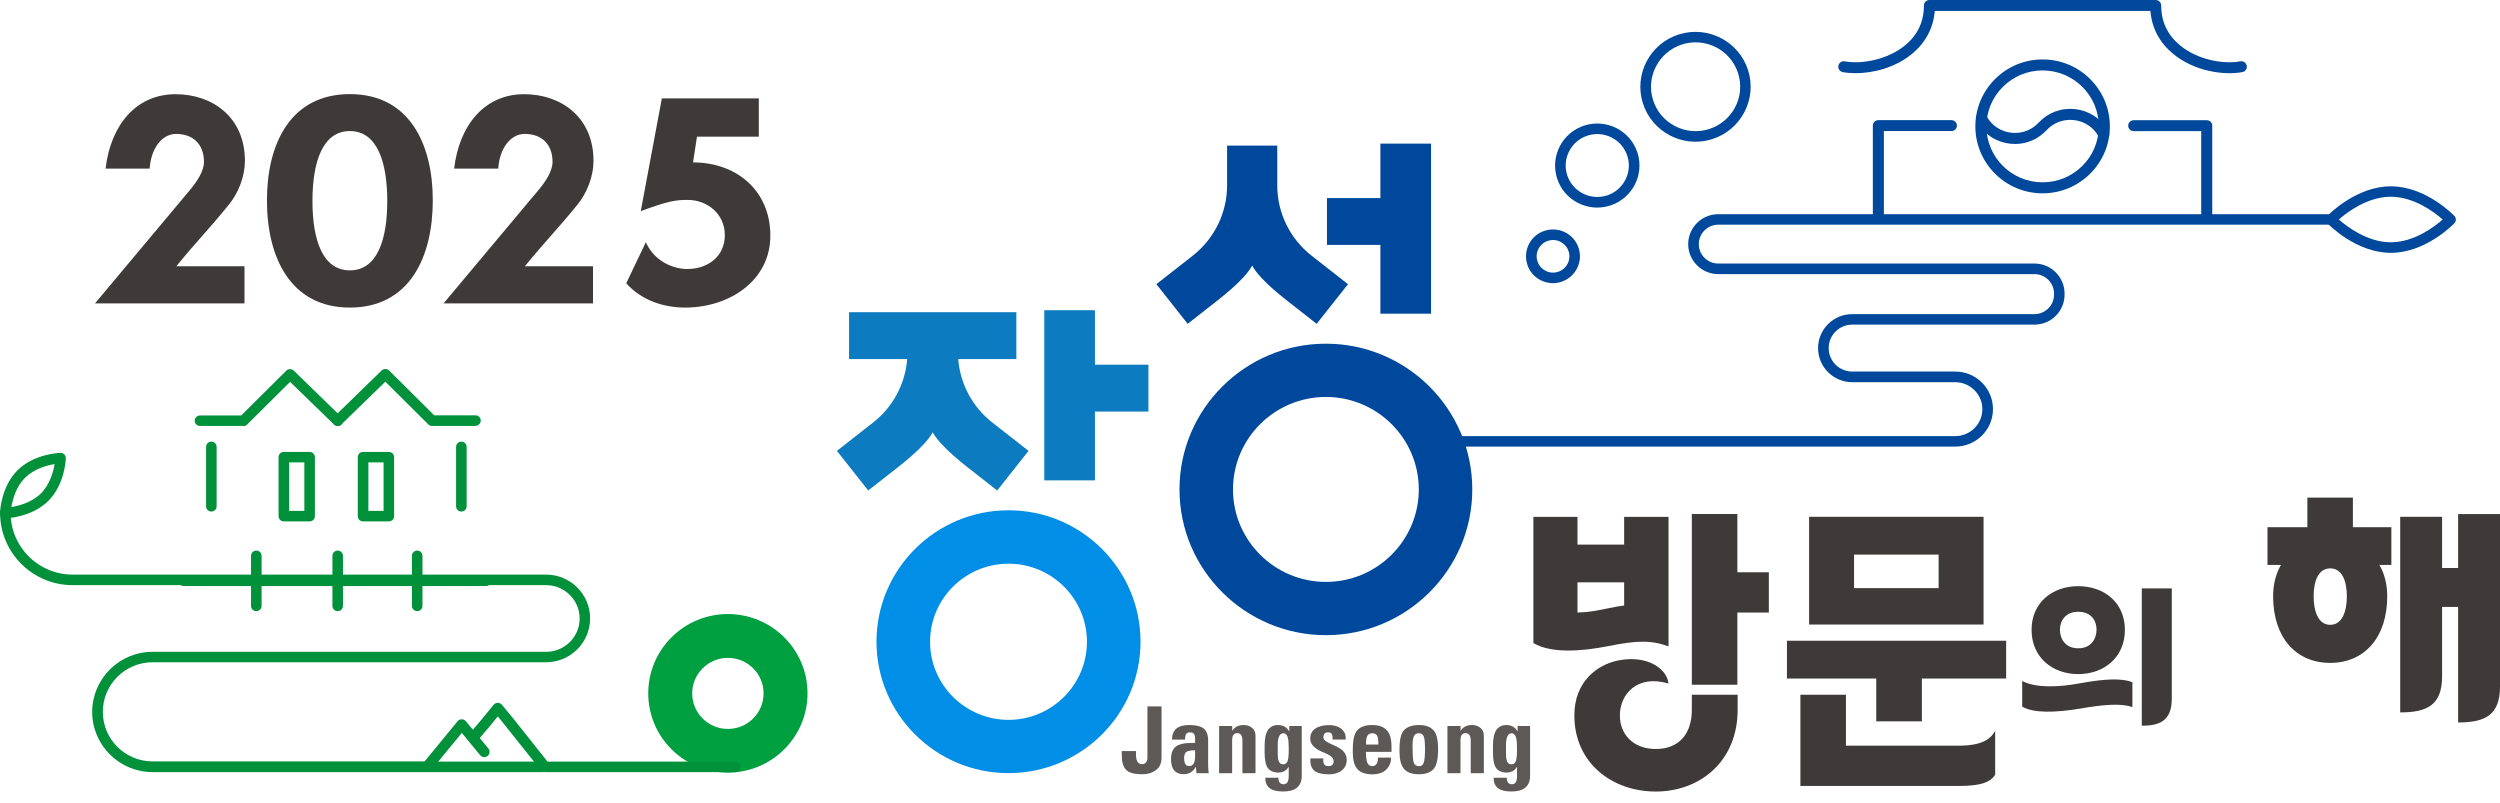 <svg width="190" height="61" viewBox="0 0 190 61" fill="none" xmlns="http://www.w3.org/2000/svg">
<g id="&#235;&#169;&#148;&#236;&#157;&#184;&#235;&#161;&#156;&#234;&#179;&#160;">
<g id="Group">
<g id="Group_2">
<path id="Vector" d="M128.856 10.77C128.19 10.77 127.529 10.608 126.922 10.296C125.932 9.778 125.195 8.91 124.859 7.848C124.166 5.655 125.395 3.304 127.599 2.614C129.809 1.924 132.164 3.148 132.857 5.342C133.55 7.536 132.321 9.886 130.117 10.576C129.7 10.705 129.278 10.77 128.856 10.77ZM128.861 3.218C128.525 3.218 128.184 3.267 127.848 3.374C126.067 3.935 125.071 5.832 125.634 7.606C125.904 8.463 126.495 9.169 127.302 9.584C128.103 9.999 129.023 10.08 129.884 9.811C131.666 9.25 132.662 7.353 132.099 5.579C131.644 4.14 130.307 3.218 128.866 3.218H128.861Z" fill="#00489C"/>
<path id="Vector_2" d="M121.388 15.776C120.879 15.776 120.375 15.652 119.909 15.415C119.151 15.021 118.588 14.353 118.334 13.539C117.803 11.857 118.745 10.062 120.429 9.534C122.119 9.006 123.922 9.944 124.452 11.62C124.983 13.302 124.041 15.097 122.357 15.625C122.037 15.722 121.712 15.776 121.393 15.776H121.388ZM119.102 13.296C119.498 14.553 120.851 15.253 122.113 14.86C123.375 14.466 124.079 13.119 123.683 11.863C123.489 11.254 123.072 10.758 122.503 10.461C121.934 10.165 121.285 10.111 120.673 10.3C119.411 10.693 118.707 12.041 119.102 13.296Z" fill="#00489C"/>
<path id="Vector_3" d="M118.026 21.522C117.701 21.522 117.376 21.441 117.078 21.291C116.591 21.037 116.233 20.611 116.071 20.094C115.908 19.576 115.957 19.021 116.206 18.536C116.461 18.051 116.889 17.695 117.408 17.533C117.928 17.372 118.486 17.42 118.973 17.668C119.461 17.922 119.818 18.347 119.98 18.865C120.322 19.938 119.721 21.086 118.638 21.425C118.432 21.49 118.226 21.522 118.02 21.522H118.026ZM118.031 18.239C117.907 18.239 117.777 18.261 117.657 18.299C117.338 18.396 117.078 18.617 116.926 18.908C116.775 19.199 116.742 19.539 116.845 19.851C116.943 20.169 117.165 20.423 117.457 20.579C117.75 20.73 118.091 20.762 118.405 20.66C119.06 20.455 119.423 19.76 119.217 19.107C119.119 18.789 118.897 18.536 118.605 18.38C118.426 18.288 118.231 18.239 118.031 18.239Z" fill="#00489C"/>
</g>
<path id="Vector_4" d="M148.601 33.941H109.731C109.509 33.941 109.33 33.764 109.33 33.542C109.33 33.322 109.509 33.144 109.731 33.144H148.601C149.738 33.144 150.659 32.222 150.659 31.095C150.659 29.969 149.733 29.047 148.601 29.047H140.772C139.343 29.047 138.173 27.888 138.173 26.46C138.173 25.032 139.337 23.873 140.772 23.873H154.622C155.44 23.873 156.106 23.21 156.106 22.396V22.31C156.106 21.496 155.44 20.833 154.622 20.833H130.593C129.331 20.833 128.302 19.809 128.302 18.553C128.302 17.297 129.331 16.278 130.593 16.278H176.914C177.136 16.278 177.314 16.456 177.314 16.677C177.314 16.898 177.136 17.076 176.914 17.076H130.593C129.775 17.076 129.109 17.739 129.109 18.553C129.109 19.367 129.775 20.03 130.593 20.03H154.622C155.884 20.03 156.907 21.054 156.907 22.31V22.396C156.907 23.652 155.884 24.671 154.622 24.671H140.772C139.787 24.671 138.98 25.468 138.98 26.455C138.98 27.441 139.781 28.239 140.772 28.239H148.601C150.182 28.239 151.466 29.516 151.466 31.09C151.466 32.664 150.182 33.941 148.601 33.941Z" fill="#00489C"/>
<path id="Vector_5" d="M181.705 19.216C179.057 19.216 176.962 17.055 176.875 16.963C176.729 16.807 176.729 16.564 176.875 16.413C176.962 16.322 179.057 14.16 181.705 14.16C184.353 14.16 186.448 16.322 186.535 16.413C186.681 16.57 186.681 16.812 186.535 16.963C186.448 17.055 184.353 19.216 181.705 19.216ZM177.752 16.683C178.38 17.233 179.929 18.413 181.7 18.413C183.47 18.413 185.019 17.233 185.647 16.683C185.019 16.133 183.47 14.953 181.7 14.953C179.929 14.953 178.375 16.133 177.752 16.683Z" fill="#00489C"/>
<g id="Group_3">
<path id="Vector_6" d="M141.021 5.562C140.669 5.562 140.344 5.536 140.052 5.482C139.825 5.439 139.673 5.223 139.716 4.997C139.76 4.77 139.976 4.619 140.204 4.662C141.471 4.894 143.447 4.549 144.79 3.444C145.737 2.663 146.219 1.644 146.219 0.415C146.219 0.183 146.409 0 146.636 0H163.833C164.065 0 164.249 0.189 164.249 0.415C164.249 1.639 164.731 2.657 165.679 3.444C167.016 4.555 168.998 4.9 170.265 4.662C170.492 4.619 170.709 4.77 170.752 4.997C170.796 5.223 170.644 5.439 170.417 5.482C169.003 5.74 166.751 5.417 165.143 4.08C164.12 3.234 163.535 2.118 163.432 0.83H147.042C146.939 2.118 146.349 3.234 145.331 4.08C144.053 5.137 142.375 5.562 141.027 5.562H141.021Z" fill="#00489C"/>
<g id="Group_4">
<g id="Group_5">
<path id="Vector_7" d="M142.753 16.792C142.52 16.792 142.336 16.603 142.336 16.377V9.547C142.336 9.315 142.525 9.132 142.753 9.132H148.309C148.541 9.132 148.726 9.32 148.726 9.547C148.726 9.773 148.536 9.962 148.309 9.962H143.175V16.371C143.175 16.603 142.986 16.786 142.758 16.786L142.753 16.792Z" fill="#00489C"/>
<path id="Vector_8" d="M167.709 16.791C167.477 16.791 167.292 16.602 167.292 16.376V9.967H162.159C161.926 9.967 161.742 9.778 161.742 9.552C161.742 9.325 161.932 9.137 162.159 9.137H167.715C167.948 9.137 168.132 9.325 168.132 9.552V16.381C168.132 16.613 167.942 16.797 167.715 16.797L167.709 16.791Z" fill="#00489C"/>
</g>
<g id="Group_6">
<path id="Vector_9" d="M155.238 14.693C152.417 14.693 150.127 12.413 150.127 9.605C150.127 6.797 152.417 4.517 155.238 4.517C158.059 4.517 160.35 6.797 160.35 9.605C160.35 12.413 158.059 14.693 155.238 14.693ZM155.238 5.352C152.883 5.352 150.966 7.26 150.966 9.605C150.966 11.949 152.883 13.857 155.238 13.857C157.594 13.857 159.51 11.949 159.51 9.605C159.51 7.26 157.594 5.352 155.238 5.352Z" fill="#00489C"/>
<path id="Vector_10" d="M153.137 10.938C153.007 10.938 152.883 10.932 152.753 10.916C151.702 10.798 150.798 10.205 150.273 9.288L150.224 9.208C150.111 9.008 150.181 8.755 150.381 8.636C150.582 8.523 150.836 8.593 150.955 8.793L151.004 8.873C151.394 9.558 152.071 10 152.856 10.086C153.641 10.178 154.399 9.897 154.935 9.321C155.655 8.55 156.673 8.173 157.723 8.297C158.774 8.415 159.678 9.008 160.203 9.924L160.252 10.005C160.366 10.205 160.295 10.458 160.095 10.577C159.895 10.69 159.64 10.62 159.521 10.42L159.472 10.339C159.082 9.655 158.406 9.213 157.621 9.127C156.835 9.035 156.077 9.315 155.541 9.892C154.908 10.571 154.052 10.943 153.137 10.943V10.938Z" fill="#00489C"/>
</g>
</g>
</g>
</g>
<g id="Group_7">
<path id="Vector_11" d="M97.071 11.065V14.084C97.071 16.175 98.035 18.148 99.686 19.436L102.448 21.598L100.065 24.61L98.457 23.349C97.689 22.745 95.783 21.328 95.165 20.185C94.548 21.323 92.642 22.745 91.873 23.349L90.265 24.61L87.883 21.598L90.644 19.436C92.296 18.142 93.259 16.17 93.259 14.084V11.065H97.082H97.071Z" fill="#00489C"/>
<path id="Vector_12" d="M104.91 23.84H108.76V10.915H104.91V15.055H100.85V18.612H104.91V23.84Z" fill="#00489C"/>
<path id="Vector_13" d="M83.215 36.507H79.365V23.576H83.215V27.716H87.281V31.279H83.215V36.507Z" fill="#0C7BC0"/>
<path id="Vector_14" d="M75.407 32.104C73.902 30.923 72.976 29.177 72.824 27.29H77.243V23.727H64.529V27.29H68.948C68.796 29.177 67.87 30.923 66.365 32.104L63.603 34.265L65.986 37.278L67.594 36.017C68.363 35.413 70.269 33.995 70.886 32.853C71.503 33.99 73.409 35.413 74.178 36.017L75.786 37.278L78.168 34.265L75.407 32.104Z" fill="#0C7BC0"/>
<path id="Vector_15" d="M76.646 58.757C71.113 58.757 66.613 54.278 66.613 48.769C66.613 43.26 71.113 38.781 76.646 38.781C82.18 38.781 86.679 43.26 86.679 48.769C86.679 54.278 82.18 58.757 76.646 58.757ZM76.646 42.84C73.36 42.84 70.685 45.503 70.685 48.774C70.685 52.046 73.36 54.709 76.646 54.709C79.933 54.709 82.608 52.046 82.608 48.774C82.608 45.503 79.933 42.84 76.646 42.84Z" fill="#008EE6"/>
<path id="Vector_16" d="M100.767 48.273C94.633 48.273 89.641 43.303 89.641 37.197C89.641 31.09 94.633 26.12 100.767 26.12C106.902 26.12 111.894 31.09 111.894 37.197C111.894 43.303 106.902 48.273 100.767 48.273ZM100.767 30.168C96.874 30.168 93.707 33.321 93.707 37.197C93.707 41.072 96.874 44.225 100.767 44.225C104.66 44.225 107.828 41.072 107.828 37.197C107.828 33.321 104.66 30.168 100.767 30.168Z" fill="#00489C"/>
<path id="Vector_17" d="M55.319 58.719C51.984 58.719 49.266 56.019 49.266 52.693C49.266 49.367 51.978 46.667 55.319 46.667C58.66 46.667 61.372 49.367 61.372 52.693C61.372 56.019 58.66 58.719 55.319 58.719ZM55.319 49.998C53.825 49.998 52.606 51.211 52.606 52.698C52.606 54.186 53.819 55.399 55.319 55.399C56.819 55.399 58.032 54.191 58.032 52.698C58.032 51.205 56.819 49.998 55.319 49.998Z" fill="#009F40"/>
<path id="Vector_18" d="M85.25 57.081H86.338V57.393C86.338 57.614 86.376 57.781 86.452 57.9C86.533 58.019 86.647 58.078 86.804 58.078C86.907 58.078 86.999 58.04 87.08 57.959C87.162 57.878 87.205 57.765 87.205 57.614V53.685H88.277V57.576C88.277 58.002 88.136 58.326 87.849 58.531C87.568 58.741 87.221 58.843 86.815 58.843C86.181 58.843 85.759 58.719 85.559 58.482C85.353 58.245 85.255 57.895 85.255 57.42V57.075L85.25 57.081Z" fill="#5D5957"/>
<path id="Vector_19" d="M89.074 56.208C89.074 55.469 89.507 55.102 90.373 55.102C90.882 55.102 91.251 55.189 91.478 55.367C91.706 55.545 91.819 55.852 91.819 56.288V58.137C91.819 58.358 91.835 58.569 91.862 58.763H90.931L90.888 58.267C90.682 58.649 90.373 58.838 89.957 58.838C89.317 58.838 88.998 58.455 88.998 57.695C88.998 57.259 89.117 56.941 89.35 56.752C89.583 56.558 90.005 56.461 90.623 56.461H90.828V56.164C90.828 55.997 90.801 55.868 90.747 55.787C90.693 55.701 90.595 55.658 90.444 55.658C90.292 55.658 90.2 55.701 90.146 55.792C90.092 55.879 90.065 56.019 90.065 56.208H89.068H89.074ZM90.828 57.022C90.498 57.022 90.276 57.065 90.162 57.145C90.049 57.226 89.994 57.388 89.994 57.631C89.994 58.024 90.119 58.224 90.368 58.224C90.677 58.224 90.828 57.976 90.828 57.48V57.027V57.022Z" fill="#5D5957"/>
<path id="Vector_20" d="M92.652 58.768V55.178H93.648V55.545C93.832 55.248 94.125 55.102 94.52 55.102C94.775 55.102 94.986 55.173 95.159 55.318C95.332 55.458 95.419 55.658 95.419 55.9V58.763H94.423V56.288C94.423 55.911 94.293 55.717 94.033 55.717C93.773 55.717 93.643 55.9 93.643 56.261V58.763H92.647L92.652 58.768Z" fill="#5D5957"/>
<path id="Vector_21" d="M96.165 59.108H97.162C97.162 59.436 97.292 59.603 97.557 59.603C97.822 59.603 97.942 59.393 97.942 58.973V58.272C97.763 58.569 97.503 58.714 97.162 58.714C96.794 58.714 96.523 58.601 96.355 58.374C96.193 58.148 96.111 57.749 96.111 57.172V56.676C96.111 56.121 96.198 55.722 96.371 55.474C96.544 55.227 96.799 55.102 97.124 55.102C97.525 55.102 97.812 55.27 97.985 55.599V55.178H98.933V58.951C98.933 59.755 98.461 60.153 97.514 60.153C96.566 60.153 96.16 59.803 96.16 59.102M97.108 57.264C97.108 57.566 97.14 57.776 97.205 57.9C97.27 58.024 97.378 58.089 97.535 58.089C97.671 58.089 97.774 58.019 97.839 57.884C97.904 57.744 97.942 57.474 97.942 57.075V56.844C97.942 56.375 97.904 56.073 97.828 55.933C97.752 55.792 97.655 55.728 97.535 55.728C97.389 55.728 97.281 55.809 97.211 55.965C97.14 56.121 97.108 56.337 97.108 56.612V57.27V57.264Z" fill="#5D5957"/>
<path id="Vector_22" d="M100.569 57.63V57.765C100.569 57.932 100.602 58.051 100.661 58.121C100.726 58.191 100.829 58.223 100.975 58.223C101.094 58.223 101.186 58.196 101.251 58.137C101.316 58.078 101.354 57.986 101.354 57.856C101.354 57.749 101.316 57.652 101.235 57.555C101.154 57.458 100.948 57.339 100.612 57.194L100.434 57.118C100.174 57.005 99.968 56.865 99.811 56.703C99.654 56.536 99.578 56.347 99.578 56.137C99.578 55.808 99.703 55.549 99.957 55.377C100.212 55.199 100.564 55.107 101.024 55.107C101.403 55.107 101.706 55.199 101.934 55.382C102.161 55.566 102.275 55.797 102.275 56.078V56.207H101.278C101.278 55.975 101.251 55.824 101.197 55.76C101.143 55.695 101.056 55.657 100.943 55.657C100.818 55.657 100.721 55.69 100.667 55.754C100.607 55.819 100.58 55.916 100.58 56.045C100.58 56.132 100.623 56.212 100.71 56.288C100.796 56.363 100.954 56.45 101.181 56.557L101.425 56.665C101.777 56.822 102.02 56.989 102.15 57.161C102.286 57.334 102.351 57.528 102.351 57.743C102.351 58.083 102.226 58.352 101.972 58.552C101.717 58.751 101.392 58.848 101.002 58.848C100.499 58.848 100.136 58.762 99.914 58.59C99.692 58.417 99.584 58.148 99.584 57.792V57.636H100.58L100.569 57.63Z" fill="#5D5957"/>
<path id="Vector_23" d="M103.811 57.14C103.811 57.507 103.843 57.782 103.914 57.959C103.984 58.137 104.109 58.224 104.293 58.224C104.58 58.224 104.726 58.008 104.726 57.577H105.722C105.722 57.943 105.598 58.245 105.354 58.488C105.11 58.725 104.758 58.849 104.293 58.849C103.773 58.849 103.394 58.714 103.161 58.45C102.928 58.186 102.814 57.765 102.814 57.194V56.93C102.814 56.208 102.934 55.722 103.177 55.474C103.416 55.227 103.789 55.102 104.287 55.102C104.785 55.102 105.148 55.232 105.392 55.491C105.636 55.744 105.755 56.17 105.755 56.768V57.14H103.811ZM103.811 56.585H104.758C104.758 56.213 104.721 55.981 104.639 55.879C104.558 55.776 104.444 55.728 104.293 55.728C104.114 55.728 103.989 55.792 103.919 55.922C103.849 56.051 103.816 56.272 103.816 56.585" fill="#5D5957"/>
<path id="Vector_24" d="M106.361 56.93C106.361 56.208 106.48 55.722 106.724 55.474C106.968 55.227 107.341 55.102 107.84 55.102C108.338 55.102 108.679 55.227 108.923 55.474C109.172 55.717 109.296 56.202 109.296 56.93C109.296 57.701 109.177 58.213 108.933 58.466C108.69 58.719 108.327 58.843 107.84 58.843C107.304 58.843 106.924 58.703 106.697 58.428C106.475 58.148 106.361 57.722 106.361 57.14V56.93ZM107.358 56.908C107.358 57.453 107.39 57.809 107.45 57.976C107.515 58.143 107.645 58.229 107.84 58.229C108.018 58.229 108.143 58.143 108.202 57.97C108.267 57.798 108.3 57.442 108.3 56.908C108.3 56.418 108.267 56.1 108.197 55.954C108.132 55.803 108.013 55.728 107.84 55.728C107.639 55.728 107.509 55.814 107.444 55.981C107.385 56.148 107.352 56.38 107.352 56.687V56.914L107.358 56.908Z" fill="#5D5957"/>
<path id="Vector_25" d="M110.005 58.768V55.178H111.002V55.545C111.186 55.248 111.478 55.102 111.874 55.102C112.128 55.102 112.339 55.173 112.513 55.318C112.686 55.458 112.772 55.658 112.772 55.9V58.763H111.776V56.288C111.776 55.911 111.646 55.717 111.386 55.717C111.126 55.717 110.996 55.9 110.996 56.261V58.763H110L110.005 58.768Z" fill="#5D5957"/>
<path id="Vector_26" d="M113.519 59.108H114.515C114.515 59.436 114.645 59.603 114.911 59.603C115.176 59.603 115.295 59.393 115.295 58.973V58.272C115.116 58.569 114.856 58.714 114.515 58.714C114.147 58.714 113.876 58.601 113.709 58.374C113.546 58.148 113.465 57.749 113.465 57.172V56.676C113.465 56.121 113.551 55.722 113.725 55.474C113.898 55.227 114.153 55.102 114.477 55.102C114.878 55.102 115.165 55.27 115.338 55.599V55.178H116.286V58.951C116.286 59.755 115.815 60.153 114.867 60.153C113.92 60.153 113.514 59.803 113.514 59.102M114.456 57.264C114.456 57.566 114.488 57.776 114.553 57.9C114.618 58.024 114.727 58.089 114.884 58.089C115.019 58.089 115.122 58.019 115.187 57.884C115.252 57.744 115.29 57.474 115.29 57.075V56.844C115.29 56.375 115.252 56.073 115.176 55.933C115.1 55.792 115.003 55.728 114.884 55.728C114.737 55.728 114.629 55.809 114.559 55.965C114.488 56.121 114.456 56.337 114.456 56.612V57.27V57.264Z" fill="#5D5957"/>
</g>
<g id="Group_8">
<path id="Vector_27" d="M18.582 20.23V23.06H7.217L14.413 14.468C14.949 13.832 15.501 13.024 15.501 12.301C15.501 10.959 14.667 10.178 13.384 10.178C12.252 10.178 11.462 11.369 11.375 12.813H8.024C8.408 9.498 10.352 7.159 13.341 7.159C16.162 7.159 18.614 8.922 18.614 12.22C18.614 13.412 18.122 14.668 17.374 15.578C15.837 17.47 14.96 18.322 13.4 20.235H18.571L18.582 20.23Z" fill="#3E3A39"/>
<path id="Vector_28" d="M26.59 23.376C22.085 23.376 20.287 19.571 20.287 15.232C20.287 10.893 22.101 7.152 26.59 7.152C31.078 7.152 32.892 10.893 32.892 15.232C32.892 19.571 31.1 23.376 26.59 23.376ZM26.59 20.547C28.685 20.547 29.432 18.186 29.432 15.275C29.432 12.364 28.685 9.961 26.59 9.961C24.494 9.961 23.747 12.364 23.747 15.275C23.747 18.186 24.494 20.547 26.59 20.547Z" fill="#3E3A39"/>
<path id="Vector_29" d="M45.069 20.229V23.059H33.709L40.905 14.467C41.441 13.831 41.993 13.023 41.993 12.3C41.993 10.958 41.159 10.177 39.876 10.177C38.745 10.177 37.954 11.368 37.867 12.812H34.516C34.9 9.497 36.844 7.158 39.833 7.158C42.654 7.158 45.106 8.921 45.106 12.219C45.106 13.411 44.614 14.666 43.867 15.577C42.329 17.469 41.452 18.321 39.892 20.234H45.058L45.069 20.229Z" fill="#3E3A39"/>
<path id="Vector_30" d="M49.083 18.401C49.722 19.867 51.178 20.444 52.223 20.444C53.826 20.444 55.087 19.468 55.087 17.873C55.087 16.277 53.782 15.194 52.267 15.194C51.433 15.194 50.88 15.237 48.698 16.046L50.301 7.476H57.67V10.386H52.97L52.672 12.343C55.981 12.343 58.547 14.488 58.547 17.911C58.547 21.333 55.428 23.376 52.077 23.376C50.453 23.376 48.769 22.843 47.594 21.527L49.088 18.401H49.083Z" fill="#3E3A39"/>
</g>
<g id="Group_9">
<path id="Vector_31" d="M126.808 49.124C125.482 48.634 124.35 48.677 122.239 49.103C120.084 49.528 117.858 49.658 116.537 48.871V39.282H119.889V41.389H123.435V39.282H126.808V49.124ZM132.06 52.8V53.948C132.06 57.861 129.196 60.157 125.845 60.157C122.493 60.157 119.65 57.969 119.65 54.374C119.65 51.825 121.361 50.504 123.024 50.186C125.244 49.76 126.716 50.865 126.803 51.949C124.453 51.248 123.11 52.735 123.11 54.374C123.11 55.797 124.112 56.923 125.845 56.923C127.577 56.923 128.579 55.797 128.579 53.948V52.8H132.06ZM123.435 46.02V44.257H119.889V46.553C120.766 46.532 121.383 46.402 122.304 46.214C122.71 46.127 123.072 46.063 123.435 46.02ZM128.579 39.066H132.039V43.492H134.432V46.553H132.039V52.04H128.579V39.072V39.066Z" fill="#3E3A39"/>
<path id="Vector_32" d="M142.596 54.822V51.567H135.807V48.694H152.467V51.567H146.062V54.822H142.602H142.596ZM136.83 59.732V52.801H140.29V56.671H148.834C150.648 56.671 151.27 56.18 151.633 55.544V58.881C151.249 59.474 150.502 59.732 148.877 59.732H136.83ZM150.751 47.465H137.491V39.277H150.751V47.465ZM140.907 44.7H147.334V42.15H140.907V44.7Z" fill="#3E3A39"/>
<path id="Vector_33" d="M162.062 53.744C161.201 53.421 159.782 53.561 158.066 53.857C156.263 54.154 154.563 54.224 153.686 53.701V51.755C154.725 52.3 156.458 52.23 158.033 51.938C159.809 51.615 161.185 51.502 162.062 51.852V53.744ZM157.947 44.549C159.918 44.549 161.493 45.794 161.493 47.869C161.493 49.944 159.918 51.232 157.947 51.232C155.976 51.232 154.4 49.955 154.4 47.869C154.4 45.783 155.992 44.549 157.947 44.549ZM157.947 49.27C158.976 49.27 159.338 48.483 159.338 47.853C159.338 47.222 158.97 46.495 157.947 46.495C156.923 46.495 156.555 47.238 156.555 47.869C156.555 48.5 156.923 49.27 157.947 49.27ZM165.056 44.716V53.097C165.056 54.795 164.114 55.156 162.776 55.156V44.716H165.056Z" fill="#3E3A39"/>
<path id="Vector_34" d="M181.755 42.937H180.834C181.219 43.594 181.43 44.403 181.43 45.319C181.43 48.446 179.697 50.38 177.093 50.38C174.488 50.38 172.756 48.446 172.756 45.319C172.756 44.403 172.967 43.6 173.351 42.937H172.328V40.069H175.36V37.816H178.82V40.069H181.744V42.937H181.755ZM177.098 47.486C177.975 47.486 178.36 46.527 178.36 45.319C178.36 44.112 177.975 43.196 177.098 43.196C176.221 43.196 175.837 44.112 175.837 45.319C175.837 46.527 176.221 47.486 177.098 47.486ZM182.415 39.277H185.599V43.169H186.817V39.067H190.001V52.165C190.001 54.353 188.869 54.908 186.817 54.908V46.128H185.599V51.399C185.599 53.588 184.467 54.143 182.415 54.143V39.282V39.277Z" fill="#3E3A39"/>
</g>
<g id="Group_10">
<path id="Vector_35" d="M32.406 58.68H11.598C9.07 58.68 7.007 56.632 7.007 54.11C7.007 51.587 9.064 49.539 11.598 49.539H41.508C42.91 49.539 44.053 48.402 44.053 47.006C44.053 45.61 42.91 44.472 41.508 44.472H5.523C2.48 44.472 0.006 42.009 0.006 38.98C0.006 38.759 0.185 38.581 0.407 38.581C0.629 38.581 0.807 38.759 0.807 38.98C0.807 41.567 2.919 43.669 5.518 43.669H41.502C43.349 43.669 44.849 45.162 44.849 47C44.849 48.838 43.349 50.331 41.502 50.331H11.598C9.514 50.331 7.814 52.018 7.814 54.099C7.814 56.179 9.508 57.867 11.598 57.867H32.406C32.628 57.867 32.807 58.044 32.807 58.265C32.807 58.486 32.628 58.664 32.406 58.664V58.68Z" fill="#00913A"/>
<path id="Vector_36" d="M55.855 58.681H41.442C41.22 58.681 41.041 58.503 41.041 58.282C41.041 58.061 41.22 57.883 41.442 57.883H55.855C56.077 57.883 56.256 58.061 56.256 58.282C56.256 58.503 56.077 58.681 55.855 58.681Z" fill="#00913A"/>
<path id="Vector_37" d="M0.406 39.395C0.298 39.395 0.195 39.352 0.119 39.277C0.038 39.201 0 39.093 0 38.98C0 38.899 0.076 36.991 1.332 35.741C2.588 34.49 4.505 34.42 4.586 34.414C4.695 34.409 4.803 34.452 4.884 34.533C4.965 34.614 5.003 34.716 5.003 34.83C5.003 34.91 4.928 36.819 3.671 38.069C2.415 39.32 0.498 39.39 0.417 39.395C0.417 39.395 0.412 39.395 0.406 39.395ZM4.148 35.272C3.574 35.363 2.599 35.622 1.906 36.307C1.218 36.991 0.958 37.967 0.866 38.538C1.44 38.441 2.415 38.188 3.108 37.503C3.796 36.819 4.056 35.843 4.148 35.272Z" fill="#00913A"/>
<g id="Group_11">
<g id="Group_12">
<path id="Vector_38" d="M18.495 32.373H15.197C14.976 32.373 14.797 32.195 14.797 31.974C14.797 31.753 14.976 31.576 15.197 31.576H18.332L21.76 28.169C21.917 28.013 22.166 28.013 22.328 28.169L25.951 31.694C26.108 31.85 26.113 32.104 25.956 32.26C25.799 32.416 25.545 32.422 25.388 32.265L22.047 29.021L18.782 32.265C18.706 32.341 18.603 32.384 18.495 32.384V32.373Z" fill="#00913A"/>
<path id="Vector_39" d="M36.135 32.372H32.838C32.73 32.372 32.627 32.329 32.551 32.254L29.286 29.009L25.945 32.254C25.788 32.41 25.534 32.404 25.377 32.248C25.22 32.092 25.225 31.833 25.382 31.682L29.005 28.157C29.162 28.006 29.416 28.006 29.573 28.157L33 31.564H36.135C36.357 31.564 36.536 31.741 36.536 31.962C36.536 32.184 36.357 32.361 36.135 32.361V32.372Z" fill="#00913A"/>
</g>
<g id="Group_13">
<path id="Vector_40" d="M23.531 39.627H21.571C21.349 39.627 21.17 39.449 21.17 39.228V34.744C21.17 34.523 21.349 34.345 21.571 34.345H23.531C23.753 34.345 23.931 34.523 23.931 34.744V39.228C23.931 39.449 23.753 39.627 23.531 39.627ZM21.977 38.824H23.13V35.142H21.977V38.824Z" fill="#00913A"/>
<path id="Vector_41" d="M29.552 39.627H27.592C27.37 39.627 27.191 39.449 27.191 39.228V34.744C27.191 34.523 27.37 34.345 27.592 34.345H29.552C29.774 34.345 29.953 34.523 29.953 34.744V39.228C29.953 39.449 29.774 39.627 29.552 39.627ZM27.998 38.824H29.152V35.142H27.998V38.824Z" fill="#00913A"/>
</g>
<g id="Group_14">
<path id="Vector_42" d="M16.063 38.878C15.841 38.878 15.662 38.701 15.662 38.48V33.962C15.662 33.741 15.841 33.563 16.063 33.563C16.285 33.563 16.463 33.741 16.463 33.962V38.48C16.463 38.701 16.285 38.878 16.063 38.878Z" fill="#00913A"/>
<path id="Vector_43" d="M35.063 38.878C34.841 38.878 34.662 38.701 34.662 38.48V33.962C34.662 33.741 34.841 33.563 35.063 33.563C35.285 33.563 35.464 33.741 35.464 33.962V38.48C35.464 38.701 35.285 38.878 35.063 38.878Z" fill="#00913A"/>
</g>
<path id="Vector_44" d="M36.931 44.543H13.985C13.763 44.543 13.584 44.365 13.584 44.144C13.584 43.923 13.763 43.745 13.985 43.745H36.931C37.153 43.745 37.332 43.923 37.332 44.144C37.332 44.365 37.153 44.543 36.931 44.543Z" fill="#00913A"/>
<path id="Vector_45" d="M19.481 46.446C19.259 46.446 19.08 46.268 19.08 46.047V42.242C19.08 42.021 19.259 41.843 19.481 41.843C19.703 41.843 19.881 42.021 19.881 42.242V46.047C19.881 46.268 19.703 46.446 19.481 46.446Z" fill="#00913A"/>
<path id="Vector_46" d="M31.707 46.446C31.485 46.446 31.307 46.268 31.307 46.047V42.242C31.307 42.021 31.485 41.843 31.707 41.843C31.929 41.843 32.108 42.021 32.108 42.242V46.047C32.108 46.268 31.929 46.446 31.707 46.446Z" fill="#00913A"/>
<path id="Vector_47" d="M25.664 46.446C25.442 46.446 25.264 46.268 25.264 46.047V42.242C25.264 42.021 25.442 41.843 25.664 41.843C25.886 41.843 26.065 42.021 26.065 42.242V46.047C26.065 46.268 25.886 46.446 25.664 46.446Z" fill="#00913A"/>
</g>
<g id="Group_15">
<path id="Vector_48" d="M32.618 58.477C32.526 58.477 32.439 58.445 32.363 58.385C32.19 58.245 32.168 57.992 32.309 57.819L34.778 54.812C34.854 54.72 34.968 54.666 35.093 54.666C35.212 54.666 35.325 54.72 35.407 54.812L37.118 56.887C37.258 57.059 37.231 57.313 37.063 57.453C36.89 57.593 36.636 57.566 36.495 57.399L35.098 55.701L32.937 58.331C32.856 58.428 32.742 58.477 32.623 58.477H32.618Z" fill="#00913A"/>
<path id="Vector_49" d="M41.248 58.477C41.129 58.477 41.01 58.423 40.934 58.326L37.837 54.445L37.247 55.167L36.267 56.315C36.121 56.482 35.866 56.504 35.698 56.364C35.53 56.218 35.509 55.965 35.65 55.798L36.624 54.655L37.518 53.561C37.593 53.469 37.707 53.415 37.832 53.415C37.951 53.415 38.065 53.469 38.146 53.561L39.056 54.666L41.568 57.83C41.703 58.002 41.676 58.256 41.503 58.396C41.427 58.455 41.341 58.482 41.254 58.482L41.248 58.477Z" fill="#00913A"/>
</g>
<path id="Vector_50" d="M41.248 58.681H32.407C32.184 58.681 32.006 58.503 32.006 58.282C32.006 58.061 32.184 57.883 32.407 57.883H41.248C41.47 57.883 41.649 58.061 41.649 58.282C41.649 58.503 41.47 58.681 41.248 58.681Z" fill="#00913A"/>
</g>
</g>
</svg>
